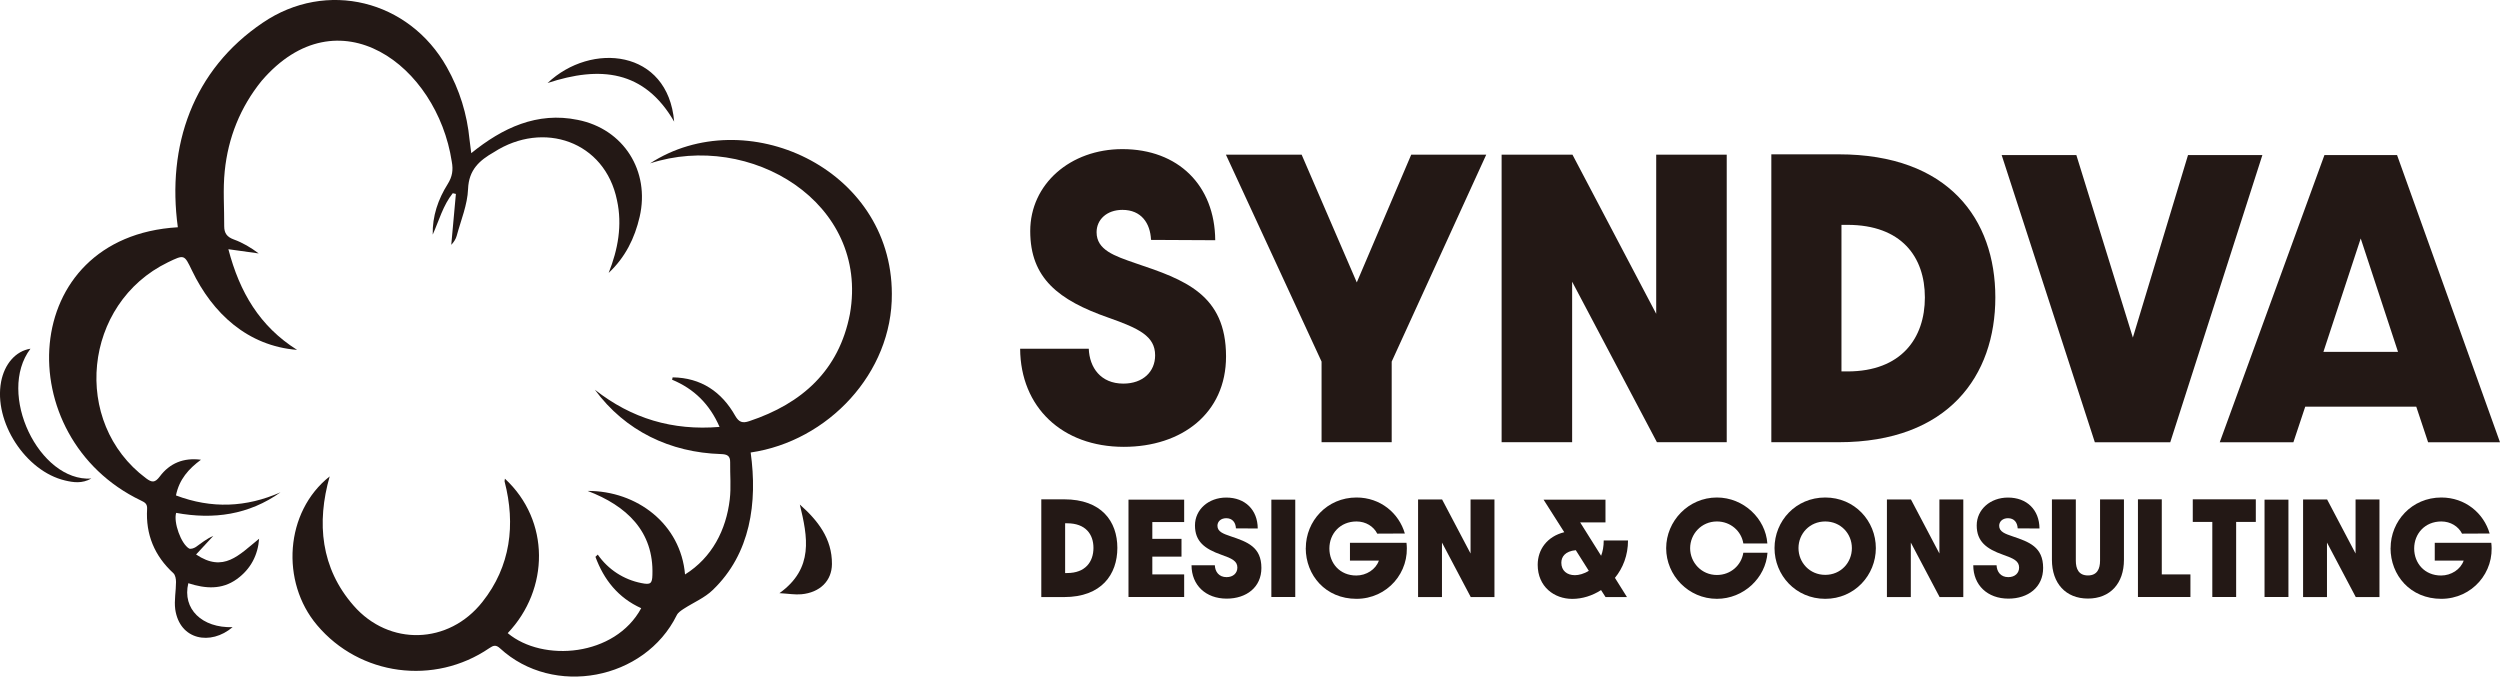 <?xml version="1.0" encoding="UTF-8"?>
<svg id="_レイヤー_2" data-name="レイヤー 2" xmlns="http://www.w3.org/2000/svg" viewBox="0 0 383.92 103.92">
  <defs>
    <style>
      .cls-1 {
        fill: #231815;
        stroke-width: 0px;
      }
    </style>
  </defs>
  <g id="_背景" data-name="背景">
    <g>
      <g>
        <path class="cls-1" d="m28.92,89.56c-.96,3.96,2.12,6.9,6.8,6.75-3.37,2.87-8.13,1.99-8.81-2.74-.18-1.37.12-2.8.12-4.2,0-.45-.1-1.06-.4-1.34-2.91-2.67-4.27-5.95-4.04-9.87.05-.82-.38-1.02-.95-1.3C1.38,67.17,2.67,36.35,27.31,34.9c-1.71-12.52,2.29-24.15,13.04-31.41C50.13-3.16,62.82,0,68.62,10.32c1.96,3.48,3.11,7.19,3.49,11.16.06.59.15,1.18.26,2.04,4.78-3.87,10.1-6.4,16.36-5.11,7.06,1.4,11.12,7.87,9.5,14.89-.76,3.29-2.21,6.22-4.76,8.61,1.43-3.59,2.12-7.33,1.28-11.16-1.85-9.07-11.32-12.27-18.89-7.39-2.21,1.26-3.87,2.69-3.98,5.67-.09,2.41-1.1,4.79-1.74,7.17-.14.52-.45.98-.84,1.4.24-2.61.47-5.21.71-7.82-.16-.04-.32-.07-.48-.11-1.5,1.87-2.11,4.21-3.08,6.36-.06-2.85.83-5.43,2.31-7.78.7-1.12.86-2.15.62-3.42-2.26-14.86-17.48-26.08-29.21-12.41-3.28,4.06-5.14,8.73-5.66,13.86-.29,2.8-.06,5.64-.08,8.47,0,1.07.44,1.65,1.49,2.03,1.35.49,2.6,1.23,3.81,2.14-1.46-.2-2.91-.41-4.66-.65,1.73,6.62,4.82,11.85,10.55,15.46-7.58-.6-12.98-5.6-16.14-12.19-1.19-2.47-1.16-2.48-3.69-1.26-13.03,6.32-14.87,24.59-3.36,33.17.9.67,1.36.71,2.1-.27,1.53-2.05,3.66-2.93,6.33-2.58-1.87,1.38-3.34,3-3.84,5.48,5.47,2.07,10.78,1.85,16.06-.48-4.87,3.46-10.28,4.22-16.03,3.16-.43,1.44.75,4.75,1.98,5.47.22.13.74-.03,1.01-.21.87-.61,1.69-1.29,2.71-1.72-.84.91-1.69,1.82-2.64,2.85,4.24,2.84,6.56.1,9.68-2.42-.18,2.45-1.25,4.65-3.45,6.22-2.28,1.63-4.79,1.46-7.39.62Z"/>
        <path class="cls-1" d="m91.38,59.87c5.61,4.4,11.88,6.29,19.12,5.69-1.52-3.5-3.92-5.85-7.29-7.25.03-.12.06-.24.09-.36,4.34.06,7.52,2.2,9.61,5.91.57.99,1.12,1.16,2.14.82,8.13-2.7,13.8-7.8,15.47-16.46,3.03-17.17-15.35-28.13-30.69-23.13,14.54-9.45,37.09.6,37.13,20.02.1,12.17-9.82,22.65-21.68,24.38,1.06,7.67,0,15.53-5.82,21.11-1.24,1.21-2.96,1.92-4.44,2.88-.41.27-.89.58-1.09.99-4.91,9.97-18.95,12.63-27.13,5.1-.64-.59-1.03-.46-1.65-.04-8.46,5.78-19.91,4.25-26.46-3.53-5.61-6.62-4.96-17.39,1.94-22.84-2.04,7.13-1.36,14.1,3.67,19.84,5.47,6.27,14.61,5.99,19.78-.56,4.34-5.46,5.12-11.91,3.41-18.5-.02-.07.02-.15.05-.43,6.97,6.45,6.84,16.98.43,23.72,5.4,4.51,16.48,3.61,20.5-3.83-3.53-1.59-5.73-4.36-7.03-7.89.12-.11.24-.22.36-.34,1.59,2.29,3.99,3.85,6.73,4.38,1.35.27,1.63.09,1.66-1.27.23-6.7-3.99-10.62-9.95-12.89,7.58-.02,14.3,5.08,14.96,12.83,4.14-2.58,6.32-6.84,6.87-11.54.22-1.87.03-3.79.06-5.68.02-1.02-.47-1.24-1.42-1.27-7.78-.24-14.69-3.53-19.35-9.87Z"/>
        <path class="cls-1" d="m4.68,53.55c-5.23,6.9,1.34,20.46,9.34,19.94-1.43.8-2.74.6-4.02.3-6.1-1.43-11-9.03-9.83-15.17.52-2.72,2.23-4.71,4.51-5.07Z"/>
        <path class="cls-1" d="m122.84,77.49c2.75,2.44,4.95,5.22,4.92,9.13-.02,2.59-1.86,4.38-4.69,4.64-.98.09-1.98-.09-3.37-.17,5.32-3.82,4.32-8.65,3.13-13.6Z"/>
        <path class="cls-1" d="m84.09,12.75c6.69-6.34,18.5-5.19,19.44,5.93-4.59-7.94-11.4-8.58-19.44-5.93Z"/>
      </g>
      <g>
        <g>
          <path class="cls-1" d="m156.64,53.55h10.56c.11,2.89,1.82,5.36,5.31,5.36,3,0,4.88-1.82,4.88-4.34,0-2.95-2.47-4.13-7.18-5.79-7.66-2.68-12-6.06-12-13.29s6.16-12.59,14.15-12.59c8.57,0,14.2,5.57,14.26,13.99l-9.86-.05c-.11-2.57-1.5-4.61-4.39-4.61-2.41,0-3.97,1.5-3.97,3.43,0,2.73,2.73,3.64,6,4.77,7.5,2.52,13.88,4.77,13.88,14.31,0,8.74-6.81,13.88-15.7,13.88-9.49,0-15.86-6.11-15.92-15.06Z"/>
          <path class="cls-1" d="m202.95,55.53l-14.69-31.78h11.63l8.47,19.62,8.36-19.62h11.52l-14.52,31.78v12.38h-10.77v-12.38Z"/>
          <path class="cls-1" d="m230.6,23.75h10.88l12.86,24.44v-24.44h10.83v44.16h-10.72l-13.02-24.65v24.65h-10.83V23.75Z"/>
          <path class="cls-1" d="m272.02,23.7h10.34c16.88,0,24.06,9.97,24.06,21.97s-7.18,22.24-24.06,22.24h-10.34V23.7Zm11.68,33.34c8.31,0,11.9-5.14,11.9-11.36s-3.59-11.15-11.9-11.15h-.91v22.51h.91Z"/>
          <path class="cls-1" d="m307.39,23.81h11.47l8.68,28.03,8.47-28.03h11.42l-14.15,44.11h-11.58l-14.31-44.11Z"/>
          <path class="cls-1" d="m371.05,62.45h-17.04l-1.82,5.47h-11.31l16.08-44.11h11.15l15.81,44.11h-11.04l-1.82-5.47Zm-2.79-8.41l-5.73-17.42-5.73,17.42h11.47Z"/>
        </g>
        <g>
          <path class="cls-1" d="m159.91,76.68h3.51c5.73,0,8.17,3.38,8.17,7.46s-2.44,7.55-8.17,7.55h-3.51v-15.01Zm3.97,11.32c2.82,0,4.04-1.75,4.04-3.86s-1.22-3.78-4.04-3.78h-.31v7.64h.31Z"/>
          <path class="cls-1" d="m173.3,76.73h8.55v3.44h-4.89v2.58h4.48v2.73h-4.48v2.73h4.89v3.47h-8.55v-14.95Z"/>
          <path class="cls-1" d="m182.98,86.81h3.58c.04.98.62,1.82,1.8,1.82,1.02,0,1.66-.62,1.66-1.47,0-1-.84-1.4-2.44-1.96-2.6-.91-4.07-2.06-4.07-4.51s2.09-4.28,4.8-4.28c2.91,0,4.82,1.89,4.84,4.75l-3.35-.02c-.04-.87-.51-1.56-1.49-1.56-.82,0-1.35.51-1.35,1.16,0,.93.93,1.24,2.04,1.62,2.55.86,4.71,1.62,4.71,4.86,0,2.97-2.31,4.71-5.33,4.71-3.22,0-5.39-2.07-5.4-5.11Z"/>
          <path class="cls-1" d="m195.24,76.73h3.67v14.95h-3.67v-14.95Z"/>
          <path class="cls-1" d="m200.53,84.17c0-4.15,3.26-7.77,7.79-7.77,3.67,0,6.51,2.4,7.42,5.53l-4.24.02c-.55-1.11-1.76-1.87-3.18-1.87-2.53,0-4.17,1.89-4.17,4.15s1.6,4.15,4.13,4.15c1.55,0,3-.93,3.47-2.29h-4.44v-2.73h8.68c.55,4.51-2.93,8.6-7.68,8.6s-7.79-3.62-7.79-7.79Z"/>
          <path class="cls-1" d="m217.77,76.7h3.69l4.37,8.3v-8.3h3.67v14.99h-3.64l-4.42-8.37v8.37h-3.67v-14.99Z"/>
          <path class="cls-1" d="m247.99,88.72l1.86,2.97h-3.29l-.69-1.07c-1.35.87-2.89,1.35-4.42,1.35-2.77,0-5.31-1.86-5.31-5.24,0-2.35,1.46-4.35,4.08-5l-3.18-5h9.51v3.49h-3.89l3.22,5.13c.25-.65.4-1.44.4-2.35h3.73c0,2.27-.78,4.24-2,5.73Zm-4-1.06l-2-3.17c-1.64.16-2.22,1.02-2.22,1.93,0,1.2.85,1.91,2.09,1.91.58,0,1.38-.2,2.13-.67Z"/>
          <path class="cls-1" d="m255.87,84.19c0-4.17,3.42-7.79,7.79-7.79,4.09,0,7.48,3.22,7.75,7.06h-3.69c-.29-1.87-1.93-3.38-4.06-3.38-2.38,0-4.11,1.93-4.11,4.11s1.73,4.11,4.11,4.11c2.15,0,3.77-1.53,4.06-3.42h3.71c-.27,3.86-3.66,7.08-7.77,7.08-4.37,0-7.79-3.6-7.79-7.77Z"/>
          <path class="cls-1" d="m280.3,91.96c-4.53,0-7.79-3.62-7.79-7.79s3.26-7.77,7.79-7.77,7.77,3.62,7.77,7.77-3.26,7.79-7.77,7.79Zm0-11.88c-2.38,0-4.11,1.86-4.11,4.09s1.73,4.11,4.11,4.11,4.09-1.87,4.09-4.11-1.73-4.09-4.09-4.09Z"/>
          <path class="cls-1" d="m289.77,76.7h3.69l4.37,8.3v-8.3h3.67v14.99h-3.64l-4.42-8.37v8.37h-3.67v-14.99Z"/>
          <path class="cls-1" d="m303.03,86.81h3.58c.04.98.62,1.82,1.8,1.82,1.02,0,1.66-.62,1.66-1.47,0-1-.84-1.4-2.44-1.96-2.6-.91-4.07-2.06-4.07-4.51s2.09-4.28,4.8-4.28c2.91,0,4.82,1.89,4.84,4.75l-3.35-.02c-.04-.87-.51-1.56-1.49-1.56-.82,0-1.35.51-1.35,1.16,0,.93.93,1.24,2.04,1.62,2.55.86,4.71,1.62,4.71,4.86,0,2.97-2.31,4.71-5.33,4.71-3.22,0-5.39-2.07-5.4-5.11Z"/>
          <path class="cls-1" d="m315.11,85.97v-9.28h3.67v9.41c0,1.26.44,2.27,1.86,2.27s1.86-1.02,1.86-2.27v-9.41h3.67v9.28c0,3.62-2.11,5.95-5.53,5.95s-5.53-2.35-5.53-5.95Z"/>
          <path class="cls-1" d="m328.32,76.68h3.66v11.53h4.4v3.47h-8.06v-15.01Z"/>
          <path class="cls-1" d="m339.74,80.15h-3v-3.47h9.68v3.47h-3.02v11.53h-3.66v-11.53Z"/>
          <path class="cls-1" d="m347.76,76.73h3.67v14.95h-3.67v-14.95Z"/>
          <path class="cls-1" d="m353.68,76.7h3.69l4.37,8.3v-8.3h3.67v14.99h-3.64l-4.42-8.37v8.37h-3.67v-14.99Z"/>
          <path class="cls-1" d="m367.12,84.17c0-4.15,3.26-7.77,7.79-7.77,3.67,0,6.51,2.4,7.42,5.53l-4.24.02c-.55-1.11-1.76-1.87-3.18-1.87-2.53,0-4.17,1.89-4.17,4.15s1.6,4.15,4.13,4.15c1.55,0,3-.93,3.47-2.29h-4.44v-2.73h8.68c.55,4.51-2.93,8.6-7.68,8.6s-7.79-3.62-7.79-7.79Z"/>
        </g>
      </g>
    </g>
  </g>
</svg>